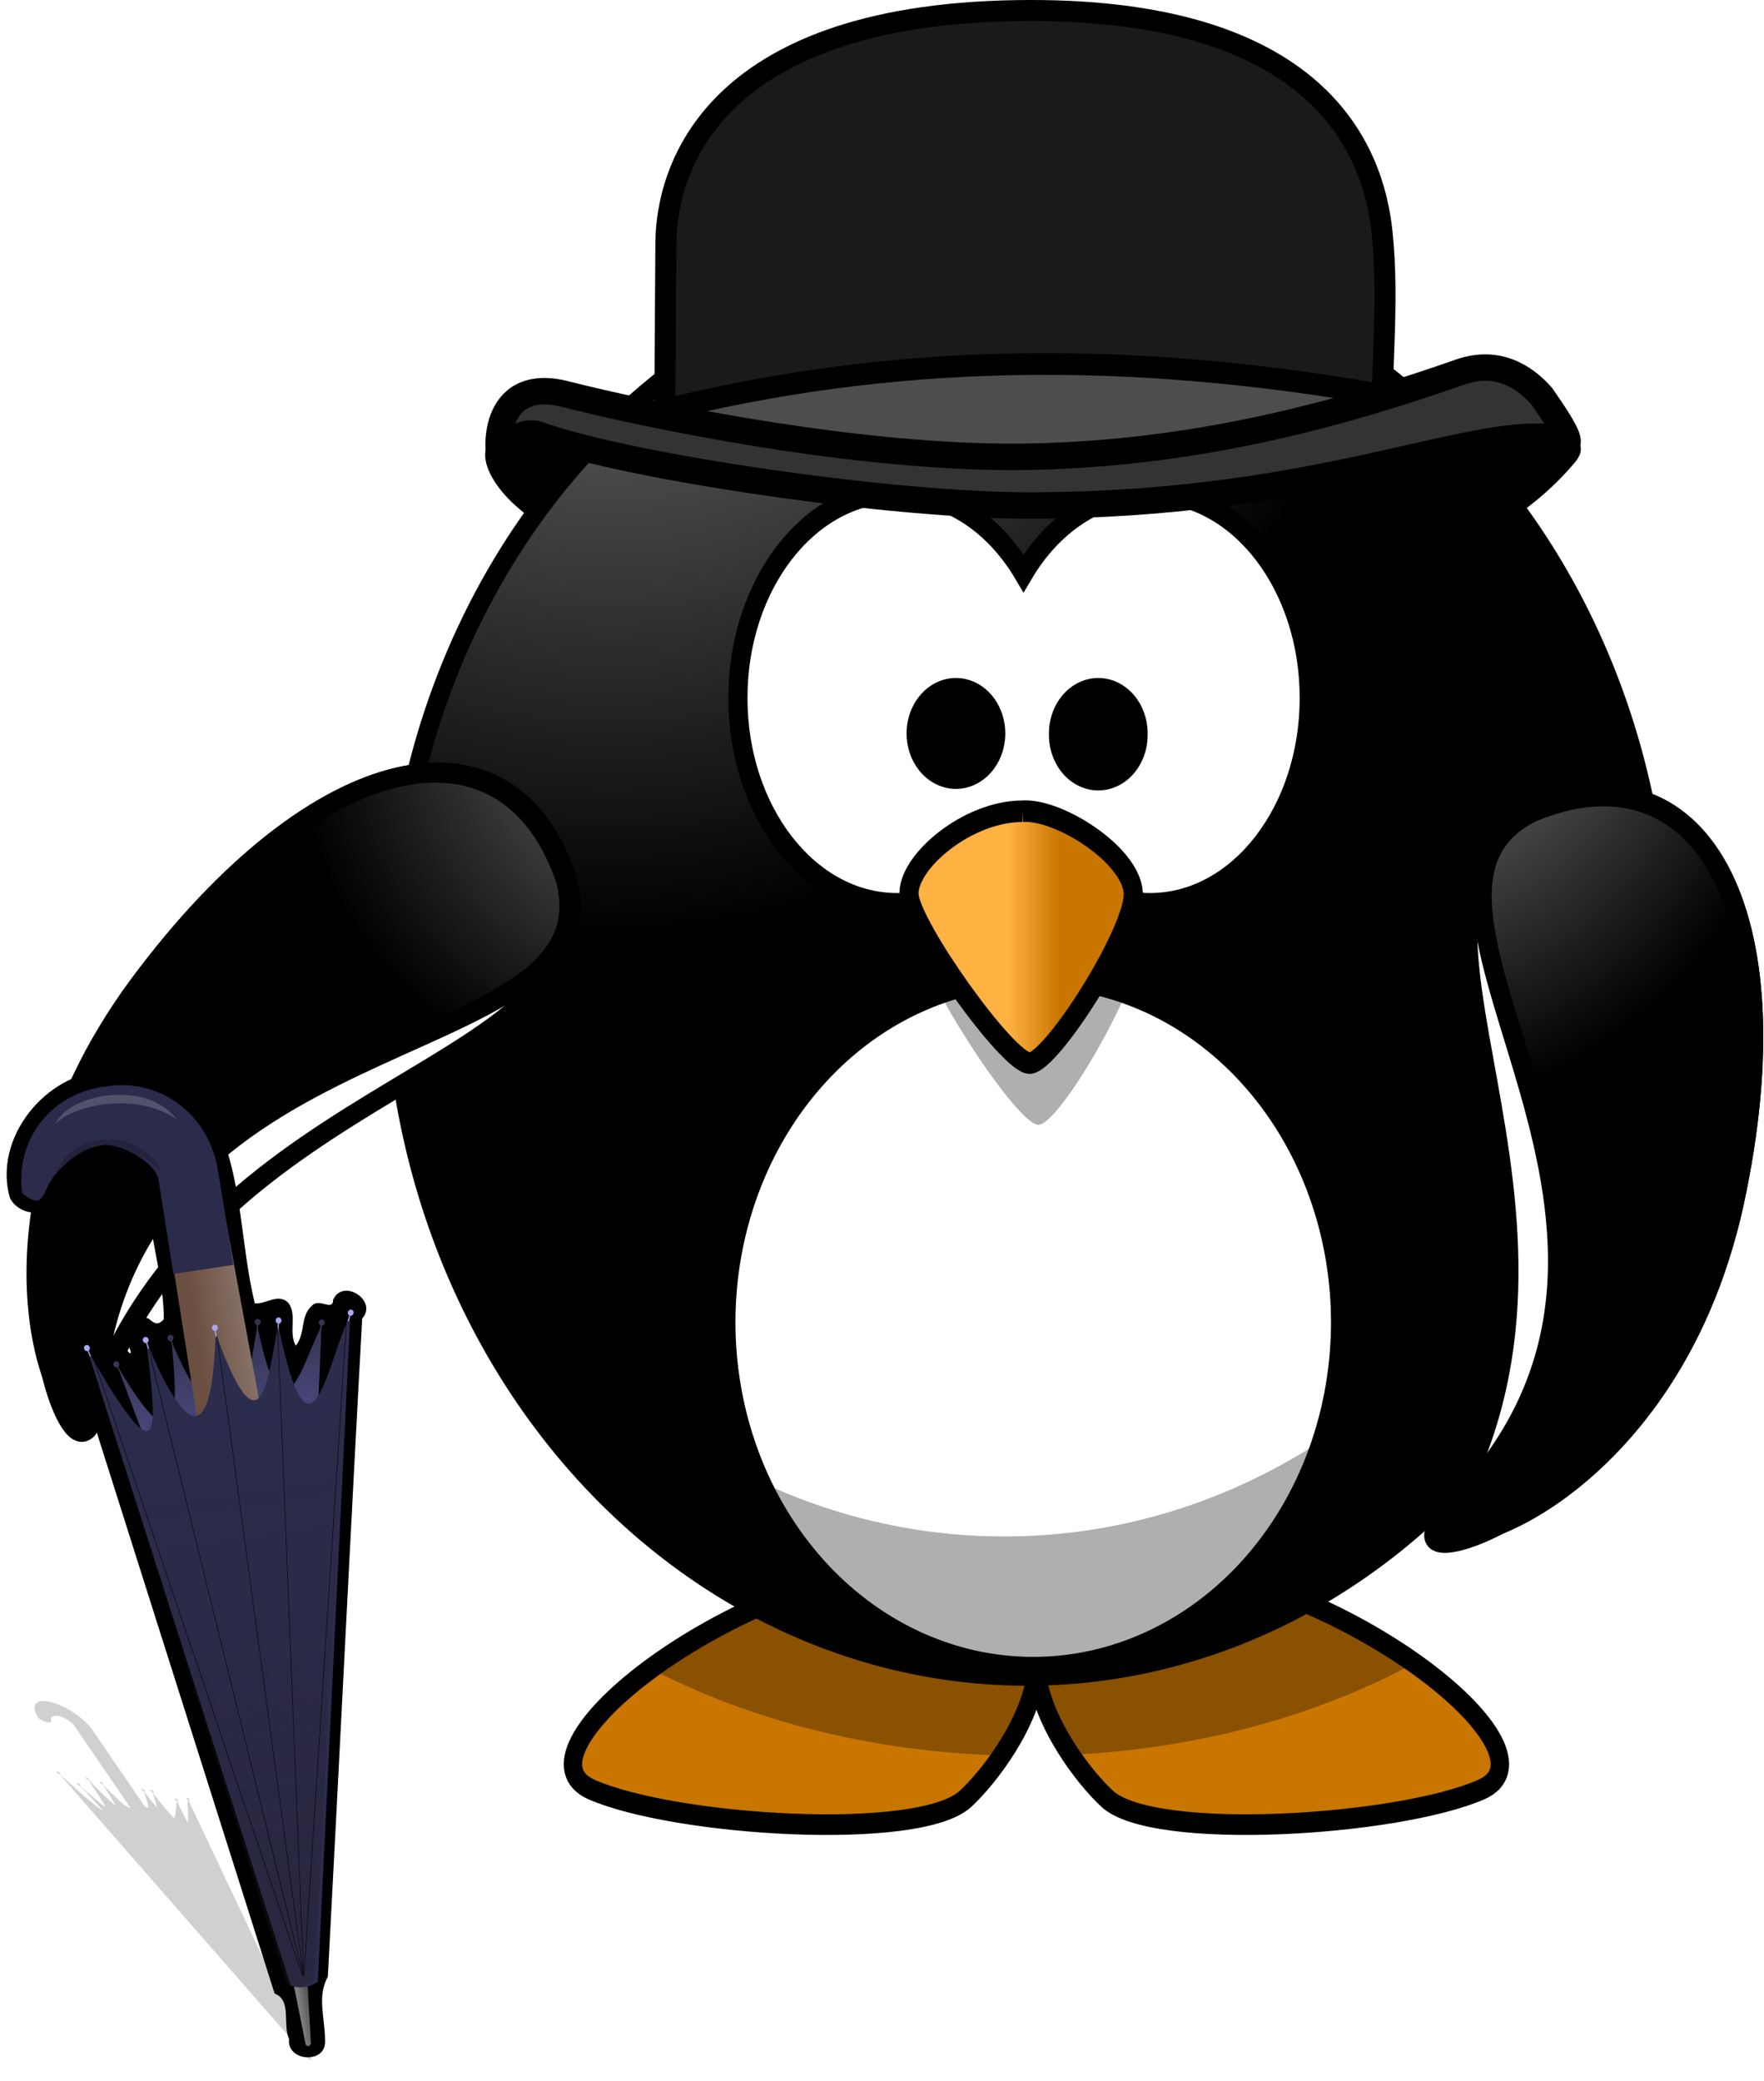 <?xml version="1.0" encoding="UTF-8" standalone="no"?>
<!-- Created with Inkscape (http://www.inkscape.org/) -->

<svg
   xmlns:dc="http://purl.org/dc/elements/1.1/"
   xmlns:cc="http://creativecommons.org/ns#"
   xmlns:rdf="http://www.w3.org/1999/02/22-rdf-syntax-ns#"
   xmlns:svg="http://www.w3.org/2000/svg"
   xmlns="http://www.w3.org/2000/svg"
   xmlns:xlink="http://www.w3.org/1999/xlink"
   xmlns:sodipodi="http://sodipodi.sourceforge.net/DTD/sodipodi-0.dtd"
   xmlns:inkscape="http://www.inkscape.org/namespaces/inkscape"
   width="491.93"
   height="580.278"
   id="svg6083"
   version="1.1"
   inkscape:version="0.48.3.1 r9886"
   sodipodi:docname="gentleman_penguin.svg">
  <defs
     id="defs6085">
    <radialGradient
       inkscape:collect="always"
       xlink:href="#linearGradient3203-9"
       id="radialGradient4802-5"
       gradientUnits="userSpaceOnUse"
       gradientTransform="matrix(-1.8232002e-6,0.28,-0.609,0,101.726,-39.26)"
       cx="414.682"
       cy="-8.88"
       fx="414.682"
       fy="-8.88"
       r="123.545" />
    <linearGradient
       id="linearGradient3203-9">
      <stop
         offset="0"
         style="stop-color:#ffb142;stop-opacity:1"
         id="stop3205-9" />
      <stop
         offset="0.887"
         style="stop-color:#ffb141;stop-opacity:1"
         id="stop4092-0" />
      <stop
         offset="1"
         style="stop-color:#c87600;stop-opacity:1"
         id="stop3207-9" />
    </linearGradient>
    <radialGradient
       inkscape:collect="always"
       xlink:href="#linearGradient3173-31-2"
       id="radialGradient45478-7"
       gradientUnits="userSpaceOnUse"
       gradientTransform="matrix(0,-0.482,0.432,-1.2541889e-6,-151.968,551.346)"
       cx="610.457"
       cy="483.447"
       fx="610.457"
       fy="483.447"
       r="167.564" />
    <linearGradient
       id="linearGradient3173-31-2">
      <stop
         offset="0"
         style="stop-color:#a5a5a5;stop-opacity:1"
         id="stop3175-8-9" />
      <stop
         offset="1"
         style="stop-color:#000000;stop-opacity:1"
         id="stop3177-5-98" />
    </linearGradient>
    <linearGradient
       inkscape:collect="always"
       xlink:href="#linearGradient4098-0"
       id="linearGradient45471-4"
       gradientUnits="userSpaceOnUse"
       gradientTransform="matrix(0.326,0,0,0.326,-22.132,165.488)"
       x1="346.237"
       y1="537.414"
       x2="359.472"
       y2="537.414" />
    <linearGradient
       id="linearGradient4098-0">
      <stop
         offset="0"
         style="stop-color:#ffb142;stop-opacity:1"
         id="stop4100-0" />
      <stop
         offset="1"
         style="stop-color:#c87600;stop-opacity:1"
         id="stop4104-3" />
    </linearGradient>
    <linearGradient
       id="linearGradient3173-6-5">
      <stop
         offset="0"
         style="stop-color:#a5a5a5;stop-opacity:1"
         id="stop3175-28-7" />
      <stop
         offset="1"
         style="stop-color:#000000;stop-opacity:1"
         id="stop3177-7-3" />
    </linearGradient>
    <radialGradient
       inkscape:collect="always"
       xlink:href="#linearGradient3173-6-5"
       id="radialGradient45461-5"
       gradientUnits="userSpaceOnUse"
       gradientTransform="matrix(0,-0.744,-0.66,0,552.032,582.134)"
       cx="371.454"
       cy="647.687"
       fx="371.454"
       fy="647.687"
       r="59.255" />
    <linearGradient
       id="linearGradient6136">
      <stop
         offset="0"
         style="stop-color:#a5a5a5;stop-opacity:1"
         id="stop6138" />
      <stop
         offset="1"
         style="stop-color:#000000;stop-opacity:1"
         id="stop6140" />
    </linearGradient>
    <linearGradient
       inkscape:collect="always"
       id="linearGradient5471">
      <stop
         style="stop-color:#1a1a1a;stop-opacity:1;"
         offset="0"
         id="stop5473" />
      <stop
         style="stop-color:#1a1a1a;stop-opacity:0;"
         offset="1"
         id="stop5475" />
    </linearGradient>
    <linearGradient
       inkscape:collect="always"
       id="linearGradient5274">
      <stop
         style="stop-color:#ffffff;stop-opacity:1;"
         offset="0"
         id="stop5276" />
      <stop
         style="stop-color:#ffffff;stop-opacity:0;"
         offset="1"
         id="stop5278" />
    </linearGradient>
    <linearGradient
       inkscape:collect="always"
       id="linearGradient5237">
      <stop
         style="stop-color:#000000;stop-opacity:1;"
         offset="0"
         id="stop5239" />
      <stop
         style="stop-color:#000000;stop-opacity:0;"
         offset="1"
         id="stop5241" />
    </linearGradient>
    <linearGradient
       inkscape:collect="always"
       id="linearGradient5197">
      <stop
         style="stop-color:#221c24;stop-opacity:1;"
         offset="0"
         id="stop5199" />
      <stop
         style="stop-color:#221c24;stop-opacity:0;"
         offset="1"
         id="stop5201" />
    </linearGradient>
    <filter
       color-interpolation-filters="sRGB"
       inkscape:collect="always"
       id="filter5151">
      <feGaussianBlur
         inkscape:collect="always"
         stdDeviation="3.809"
         id="feGaussianBlur5153" />
    </filter>
    <filter
       color-interpolation-filters="sRGB"
       inkscape:collect="always"
       id="filter5167">
      <feGaussianBlur
         inkscape:collect="always"
         stdDeviation="9.521"
         id="feGaussianBlur5169" />
    </filter>
    <filter
       color-interpolation-filters="sRGB"
       inkscape:collect="always"
       id="filter5247"
       x="-1.465"
       width="3.929"
       y="-0.013"
       height="1.027">
      <feGaussianBlur
         inkscape:collect="always"
         stdDeviation="0.579"
         id="feGaussianBlur5249" />
    </filter>
    <filter
       color-interpolation-filters="sRGB"
       inkscape:collect="always"
       id="filter5682"
       x="-0.066"
       width="1.132"
       y="-0.174"
       height="1.349">
      <feGaussianBlur
         inkscape:collect="always"
         stdDeviation="30.089"
         id="feGaussianBlur5684" />
    </filter>
    <linearGradient
       inkscape:collect="always"
       xlink:href="#linearGradient5197-5"
       id="linearGradient7464-5"
       gradientUnits="userSpaceOnUse"
       gradientTransform="matrix(0.148,0,0,0.148,-462.762,204.97)"
       x1="1773.242"
       y1="1392.649"
       x2="1789.838"
       y2="-587.036" />
    <linearGradient
       inkscape:collect="always"
       id="linearGradient5197-5">
      <stop
         style="stop-color:#221c24;stop-opacity:1;"
         offset="0"
         id="stop5199-0" />
      <stop
         style="stop-color:#221c24;stop-opacity:0;"
         offset="1"
         id="stop5201-7" />
    </linearGradient>
    <linearGradient
       inkscape:collect="always"
       xlink:href="#linearGradient5237-2"
       id="linearGradient7474-9"
       gradientUnits="userSpaceOnUse"
       gradientTransform="matrix(0.148,0,0,0.148,-461.282,202.306)"
       x1="1696.657"
       y1="845.333"
       x2="1762.33"
       y2="846.757" />
    <linearGradient
       inkscape:collect="always"
       id="linearGradient5237-2">
      <stop
         style="stop-color:#000000;stop-opacity:1;"
         offset="0"
         id="stop5239-8" />
      <stop
         style="stop-color:#000000;stop-opacity:0;"
         offset="1"
         id="stop5241-7" />
    </linearGradient>
    <linearGradient
       inkscape:collect="always"
       xlink:href="#linearGradient5274-3"
       id="linearGradient7477-6"
       gradientUnits="userSpaceOnUse"
       gradientTransform="matrix(0.148,0,0,0.148,-461.282,202.306)"
       x1="1448.41"
       y1="-533.445"
       x2="1758.407"
       y2="-527.068" />
    <linearGradient
       inkscape:collect="always"
       id="linearGradient5274-3">
      <stop
         style="stop-color:#ffffff;stop-opacity:1;"
         offset="0"
         id="stop5276-0" />
      <stop
         style="stop-color:#ffffff;stop-opacity:0;"
         offset="1"
         id="stop5278-2" />
    </linearGradient>
    <linearGradient
       inkscape:collect="always"
       xlink:href="#linearGradient5471-0"
       id="linearGradient7481-0"
       gradientUnits="userSpaceOnUse"
       x1="2815.891"
       y1="-1179.401"
       x2="2810.692"
       y2="-932.972"
       gradientTransform="matrix(0.148,0,0,0.148,-619.231,285.511)" />
    <linearGradient
       inkscape:collect="always"
       id="linearGradient5471-0">
      <stop
         style="stop-color:#1a1a1a;stop-opacity:1;"
         offset="0"
         id="stop5473-9" />
      <stop
         style="stop-color:#1a1a1a;stop-opacity:0;"
         offset="1"
         id="stop5475-0" />
    </linearGradient>
    <radialGradient
       inkscape:collect="always"
       xlink:href="#linearGradient3173-6-5"
       id="radialGradient7793"
       gradientUnits="userSpaceOnUse"
       gradientTransform="matrix(0,-0.744,0.66,0,-364.701,582.134)"
       cx="380.257"
       cy="622.487"
       fx="380.257"
       fy="622.487"
       r="59.255" />
    <linearGradient
       inkscape:collect="always"
       id="linearGradient5471-6">
      <stop
         style="stop-color:#1a1a1a;stop-opacity:1;"
         offset="0"
         id="stop5473-6" />
      <stop
         style="stop-color:#1a1a1a;stop-opacity:0;"
         offset="1"
         id="stop5475-09" />
    </linearGradient>
    <linearGradient
       inkscape:collect="always"
       id="linearGradient5237-6">
      <stop
         style="stop-color:#000000;stop-opacity:1;"
         offset="0"
         id="stop5239-5" />
      <stop
         style="stop-color:#000000;stop-opacity:0;"
         offset="1"
         id="stop5241-5" />
    </linearGradient>
    <linearGradient
       inkscape:collect="always"
       id="linearGradient5274-2">
      <stop
         style="stop-color:#ffffff;stop-opacity:1;"
         offset="0"
         id="stop5276-9" />
      <stop
         style="stop-color:#ffffff;stop-opacity:0;"
         offset="1"
         id="stop5278-27" />
    </linearGradient>
    <linearGradient
       inkscape:collect="always"
       id="linearGradient5197-6">
      <stop
         style="stop-color:#221c24;stop-opacity:1;"
         offset="0"
         id="stop5199-8" />
      <stop
         style="stop-color:#221c24;stop-opacity:0;"
         offset="1"
         id="stop5201-2" />
    </linearGradient>
    <linearGradient
       inkscape:collect="always"
       xlink:href="#linearGradient5197-6"
       id="linearGradient8021"
       gradientUnits="userSpaceOnUse"
       gradientTransform="matrix(-0.132,0.004,0.004,0.132,-82.788,616.417)"
       x1="1773.242"
       y1="1392.649"
       x2="1789.838"
       y2="-587.036" />
    <linearGradient
       inkscape:collect="always"
       xlink:href="#linearGradient5237-6"
       id="linearGradient8036"
       gradientUnits="userSpaceOnUse"
       gradientTransform="matrix(-0.132,0.004,0.004,0.132,-84.178,614.07)"
       x1="1696.657"
       y1="845.333"
       x2="1762.33"
       y2="846.757" />
    <linearGradient
       inkscape:collect="always"
       xlink:href="#linearGradient5471-6"
       id="linearGradient8039"
       gradientUnits="userSpaceOnUse"
       gradientTransform="matrix(-0.132,0.004,0.004,0.132,59.226,684.64)"
       x1="2815.891"
       y1="-1179.401"
       x2="2810.692"
       y2="-932.972" />
    <linearGradient
       inkscape:collect="always"
       xlink:href="#linearGradient5274"
       id="linearGradient8080"
       gradientUnits="userSpaceOnUse"
       gradientTransform="matrix(0.148,0,0,0.148,-309.087,613.02)"
       x1="1448.41"
       y1="-533.445"
       x2="1758.407"
       y2="-527.068" />
    <filter
       inkscape:collect="always"
       id="filter8169"
       x="-0.09"
       width="1.181"
       y="-0.355"
       height="1.711"
       color-interpolation-filters="sRGB">
      <feGaussianBlur
         inkscape:collect="always"
         stdDeviation="1.271"
         id="feGaussianBlur8171" />
    </filter>
    <filter
       color-interpolation-filters="sRGB"
       inkscape:collect="always"
       id="filter8169-1"
       x="-0.09"
       width="1.181"
       y="-0.355"
       height="1.711">
      <feGaussianBlur
         inkscape:collect="always"
         stdDeviation="1.271"
         id="feGaussianBlur8171-0" />
    </filter>
    <linearGradient
       inkscape:collect="always"
       xlink:href="#linearGradient5471"
       id="linearGradient8645"
       gradientUnits="userSpaceOnUse"
       gradientTransform="matrix(-0.132,0.004,0.004,0.132,539.937,653.023)"
       x1="2815.891"
       y1="-1179.401"
       x2="2810.692"
       y2="-932.972" />
    <linearGradient
       inkscape:collect="always"
       xlink:href="#linearGradient5237"
       id="linearGradient8647"
       gradientUnits="userSpaceOnUse"
       gradientTransform="matrix(-0.132,0.004,0.004,0.132,396.533,582.452)"
       x1="1696.657"
       y1="845.333"
       x2="1762.33"
       y2="846.757" />
    <linearGradient
       inkscape:collect="always"
       xlink:href="#linearGradient5274-2"
       id="linearGradient8649"
       gradientUnits="userSpaceOnUse"
       gradientTransform="matrix(0.148,0,0,0.148,-309.087,613.02)"
       x1="1448.41"
       y1="-533.445"
       x2="1758.407"
       y2="-527.068" />
    <linearGradient
       inkscape:collect="always"
       xlink:href="#linearGradient5197"
       id="linearGradient8651"
       gradientUnits="userSpaceOnUse"
       gradientTransform="matrix(-0.132,0.004,0.004,0.132,397.923,584.8)"
       x1="1773.242"
       y1="1392.649"
       x2="1789.838"
       y2="-587.036" />
  </defs>
  <sodipodi:namedview
     id="base"
     pagecolor="#ffffff"
     bordercolor="#666666"
     borderopacity="1.0"
     inkscape:pageopacity="0.0"
     inkscape:pageshadow="2"
     inkscape:zoom="0.7"
     inkscape:cx="290.04332"
     inkscape:cy="198.17802"
     inkscape:document-units="px"
     inkscape:current-layer="layer1"
     showgrid="false"
     inkscape:window-width="1280"
     inkscape:window-height="962"
     inkscape:window-x="0"
     inkscape:window-y="0"
     inkscape:window-maximized="1"
     fit-margin-top="0"
     fit-margin-left="0"
     fit-margin-right="0"
     fit-margin-bottom="0" />
  <g
     inkscape:label="Ebene 1"
     inkscape:groupmode="layer"
     id="layer1"
     transform="translate(-113.348,-180.924)">
    <g
       id="g8653">
      <path
         inkscape:export-ydpi="29.668859"
         inkscape:export-xdpi="29.668859"
         inkscape:export-filename="/home/bocian/Pulpit/rose.png"
         style="fill:#000000;fill-opacity:1;stroke:#000000;stroke-width:6.118;stroke-linecap:butt;stroke-linejoin:miter;stroke-miterlimit:4;stroke-opacity:1;stroke-dasharray:none;display:inline"
         d="m 399.724,315.573 c 40.754,-0.212 68.664,0.27 102.134,-7.802 22.091,-5.327 45.55,-2.456 45.55,-2.456 -0.103,0.117 5.953,-1.198 2.862,2.504 -7.744,9.273 -23.483,23.411 -51.27,28.883 -67.423,7.025 -134.049,7.121 -200.186,2.953 -16.149,-0.786 -27.759,-9.893 -38.929,-19.379 -9.864,-8.377 -13.893,-20.957 5.901,-15.148 19.436,5.705 93.184,10.656 133.939,10.444 z"
         id="path3652-5"
         sodipodi:nodetypes="cscsccszz"
         inkscape:connector-curvature="0" />
      <g
         transform="matrix(3.277,0,0,3.682,97.246,-802.389)"
         id="g45484-1">
        <path
           inkscape:connector-curvature="0"
           d="m 81.781,385.543 c -15.668,1.613 -33.638,14.291 -26.495,17.056 7.143,2.765 27.873,3.918 31.79,0.692 2.013,-1.658 5.614,-5.809 6.038,-9.704 0.425,3.895 4.016,8.047 6.028,9.704 3.917,3.226 24.658,2.072 31.8,-0.692 7.143,-2.765 -10.827,-15.443 -26.495,-17.056 -8.068,0.778 -10.97,3.488 -11.333,6.598 -0.364,-3.11 -3.265,-5.821 -11.333,-6.598 z"
           id="path3806-0-1"
           style="color:#000000;fill:url(#radialGradient4802-5);fill-opacity:1;fill-rule:evenodd;stroke:#000000;stroke-width:1.564;stroke-linecap:butt;stroke-linejoin:miter;stroke-miterlimit:4;stroke-opacity:1;stroke-dasharray:none;stroke-dashoffset:0;marker:none;visibility:visible;display:inline;overflow:visible;enable-background:accumulate" />
        <path
           inkscape:connector-curvature="0"
           d="m 81.784,385.547 c -7.69,0.792 -15.927,4.249 -21.485,7.891 8.417,3.893 18.709,6.292 29.865,6.568 1.43,-1.881 2.71,-4.187 2.953,-6.415 0.241,2.207 1.491,4.493 2.902,6.364 10.973,-0.465 21.052,-2.98 29.254,-6.944 -5.538,-3.484 -13.432,-6.703 -20.823,-7.464 -8.068,0.778 -10.97,3.488 -11.333,6.598 -0.364,-3.11 -3.265,-5.821 -11.333,-6.598 z"
           id="path3194-5-0"
           style="fill:#000000;fill-opacity:0.314;fill-rule:evenodd;stroke:none" />
      </g>
      <g
         transform="matrix(3.277,0,0,3.682,97.246,-802.389)"
         id="g45507-1">
        <path
           inkscape:connector-curvature="0"
           d="m 146.275,340.225 a 53.948,53.948 0 0 1 -107.895,0 53.948,53.948 0 1 1 107.895,0 z"
           id="path2385-16-4"
           style="color:#000000;fill:url(#radialGradient45478-7);fill-opacity:1;fill-rule:nonzero;stroke:#000000;stroke-width:1.564;stroke-linecap:round;stroke-linejoin:miter;stroke-miterlimit:4;stroke-opacity:1;stroke-dasharray:none;stroke-dashoffset:0;marker:none;visibility:visible;display:inline;overflow:visible;enable-background:accumulate" />
        <path
           inkscape:connector-curvature="0"
           d="m 118.994,367.199 a 26.153,26.153 0 1 1 -52.307,0 26.153,26.153 0 1 1 52.307,0 z"
           id="path3167-8-2"
           style="fill:#ffffff;fill-opacity:1;fill-rule:nonzero;stroke:#000000;stroke-width:1.629;stroke-linecap:round;stroke-linejoin:miter;stroke-miterlimit:4;stroke-opacity:1;stroke-dasharray:none" />
        <path
           inkscape:connector-curvature="0"
           d="m 144.152,325.226 c 0.11,1.403 0.173,2.815 0.173,4.246 0,29.779 -24.178,53.947 -53.957,53.947 -24.575,0 -45.316,-16.459 -51.819,-38.948 2.17,27.795 25.426,49.701 53.774,49.701 29.779,0 53.957,-24.168 53.957,-53.947 0,-5.204 -0.751,-10.237 -2.128,-14.999 z"
           id="path2411-0-7"
           style="fill:#000000;fill-opacity:0.314;fill-rule:nonzero;stroke:none" />
      </g>
      <g
         transform="matrix(3.277,0,0,3.682,97.246,-802.389)"
         id="g45496-5">
        <path
           inkscape:connector-curvature="0"
           d="m 81.252,304.327 c -7.473,0 -13.543,6.984 -13.543,15.589 0,8.605 6.07,15.589 13.543,15.589 4.392,0 8.289,-2.415 10.763,-6.15 2.474,3.738 6.38,6.15 10.773,6.15 7.473,0 13.543,-6.984 13.543,-15.589 0,-8.605 -6.07,-15.589 -13.543,-15.589 -4.393,0 -8.299,2.413 -10.773,6.15 -2.474,-3.735 -6.372,-6.15 -10.763,-6.15 z"
           id="path2387-0-6"
           style="fill:#ffffff;fill-opacity:1;fill-rule:nonzero;stroke:#000000;stroke-width:1.629;stroke-linecap:round;stroke-linejoin:miter;stroke-miterlimit:4;stroke-opacity:1;stroke-dasharray:none" />
        <path
           inkscape:connector-curvature="0"
           d="m 92.662,331.215 c -4.718,0 -9.846,4.297 -9.641,7.01 0.205,2.714 8.41,14.02 10.256,14.02 1.846,0 9.025,-11.081 8.82,-14.247 -0.205,-3.166 -6.359,-7.01 -9.436,-6.784 z"
           id="path3393-6-2"
           style="fill:#000000;fill-opacity:0.314;fill-rule:evenodd;stroke:none" />
        <path
           inkscape:connector-curvature="0"
           d="m 91.917,328.497 c -4.718,0 -9.846,3.897 -9.641,6.359 0.205,2.461 8.41,12.718 10.256,12.718 1.846,0 9.025,-10.051 8.82,-12.923 -0.205,-2.872 -6.359,-6.359 -9.436,-6.154 z"
           id="path2391-7-0"
           style="fill:url(#linearGradient45471-4);fill-opacity:1;fill-rule:evenodd;stroke:#000000;stroke-width:1.629;stroke-linecap:butt;stroke-linejoin:miter;stroke-miterlimit:4;stroke-opacity:1;stroke-dasharray:none" />
        <path
           inkscape:connector-curvature="0"
           d="m 89.648,322.663 a 3.385,3.385 0 0 1 -6.769,0 3.385,3.385 0 1 1 6.769,0 z"
           id="path3163-3-7"
           style="fill:#000000;fill-opacity:1;fill-rule:nonzero;stroke:#000000;stroke-width:1.629;stroke-linecap:round;stroke-linejoin:miter;stroke-miterlimit:4;stroke-opacity:1;stroke-dasharray:none" />
        <path
           inkscape:connector-curvature="0"
           d="m 101.763,322.663 a 3.385,3.385 0 1 1 -6.769,0 3.385,3.385 0 1 1 6.769,0 z"
           id="path3165-6-9"
           style="fill:#000000;fill-opacity:1;fill-rule:nonzero;stroke:#000000;stroke-width:1.629;stroke-linecap:round;stroke-linejoin:miter;stroke-miterlimit:4;stroke-opacity:1;stroke-dasharray:none" />
      </g>
      <g
         inkscape:transform-center-y="67.505911"
         inkscape:transform-center-x="51.015827"
         transform="matrix(1.939,2.642,-2.968,2.179,1145.162,-425.311)"
         id="g45492-7">
        <path
           inkscape:connector-curvature="0"
           d="m 51.639,328.163 c 15.677,5.637 -4.615,30.676 12.323,52.523 3.131,4.038 -18.856,0.681 -26.629,-21.696 -7.559,-21.762 -0.369,-35.041 14.306,-30.827 z"
           id="path3169-39-3"
           style="fill:#ffffff;fill-opacity:1;fill-rule:evenodd;stroke:#000000;stroke-width:1.629;stroke-linecap:butt;stroke-linejoin:miter;stroke-miterlimit:4;stroke-opacity:1;stroke-dasharray:none" />
        <path
           inkscape:connector-curvature="0"
           d="m 51.639,328.163 c 15.677,5.637 -13.877,33.276 12.323,52.523 7.373,5.416 -18.856,0.681 -26.629,-21.696 -7.559,-21.762 -0.369,-35.041 14.306,-30.827 z"
           id="path3793-56-2"
           style="fill:url(#radialGradient7793);fill-opacity:1;fill-rule:evenodd;stroke:#000000;stroke-width:1.629;stroke-linecap:butt;stroke-linejoin:miter;stroke-miterlimit:4;stroke-opacity:1;stroke-dasharray:none" />
      </g>
      <g
         inkscape:transform-center-y="84.801009"
         inkscape:transform-center-x="-1.3127331"
         transform="matrix(3.265,-0.283,0.318,3.668,-6.927,-758.072)"
         id="g45488-4">
        <path
           inkscape:connector-curvature="0"
           d="m 135.692,328.163 c -15.677,5.637 4.615,30.676 -12.323,52.523 -3.131,4.038 18.856,0.681 26.629,-21.696 7.559,-21.762 0.369,-35.041 -14.306,-30.827 z"
           id="path3800-9-7"
           style="fill:#ffffff;fill-opacity:1;fill-rule:evenodd;stroke:#000000;stroke-width:1.629;stroke-linecap:butt;stroke-linejoin:miter;stroke-miterlimit:4;stroke-opacity:1;stroke-dasharray:none" />
        <path
           inkscape:connector-curvature="0"
           d="m 135.692,328.163 c -15.677,5.637 13.877,33.276 -12.323,52.523 -7.373,5.416 18.856,0.681 26.629,-21.696 7.559,-21.762 0.369,-35.041 -14.306,-30.827 z"
           id="path3802-9-1"
           style="fill:url(#radialGradient45461-5);fill-opacity:1;fill-rule:evenodd;stroke:#000000;stroke-width:1.629;stroke-linecap:butt;stroke-linejoin:miter;stroke-miterlimit:4;stroke-opacity:1;stroke-dasharray:none" />
      </g>
      <g
         inkscape:export-ydpi="29.668859"
         inkscape:export-xdpi="29.668859"
         inkscape:export-filename="/home/bocian/Pulpit/rose.png"
         id="g3767"
         style="display:inline"
         transform="matrix(1.103,0,0,1.103,823.904,248.28)">
        <path
           style="fill:#1a1a1a;fill-opacity:1;fill-rule:nonzero;stroke:#000000;stroke-width:5.313;stroke-linecap:butt;stroke-linejoin:miter;stroke-miterlimit:4;stroke-opacity:1;stroke-dasharray:none;display:inline"
           d="m -294.645,51.062 c -0.712,-17.528 1.793,-34.804 -0.131,-53.346 -2.121,-20.433 -15.535,-57.463 -92.865,-56.09 -77.329,1.373 -88.092,40.877 -88.208,58.744 l -0.346,53.353 c 62.892,-10.209 122.279,-8.855 181.551,-2.661 z"
           id="path2948-0"
           sodipodi:nodetypes="cszscc"
           inkscape:connector-curvature="0" />
        <path
           sodipodi:nodetypes="cccccc"
           id="path2995-4"
           d="m -478.428,55.376 -0.248,-12.202 c 60.085,-15.209 120.043,-15.855 186.132,-4.01 l -3.132,11.599 c -63.29,17.75 -124.351,15.638 -182.752,4.613 l 0,8.8e-5 z"
           style="fill:#4d4d4d;fill-opacity:1;stroke:#000000;stroke-width:5.5;stroke-miterlimit:4;stroke-opacity:1;stroke-dasharray:none;display:inline"
           inkscape:connector-curvature="0" />
        <path
           sodipodi:nodetypes="cscscssczzcc"
           id="path3042-2-5"
           d="m -383.089,54.381 c 43.459,-0.963 79.91,-11.529 108.011,-21.371 9.308,-3.26 16.145,0.966 20.649,6.038 7.015,10.064 8.097,12.871 4.744,12.431 -1.123,-0.147 -2.788,-1.023 -4.661,-2.139 -22.762,-0.662 -59.707,17.195 -128.889,17.395 -35.317,0.102 -101.673,-9.668 -124.537,-17.818 -4.572,-1.63 -8.395,2.186 -9.731,5.781 -1.078,0.025 -3.005,-21.043 16.298,-16.116 19.303,4.927 74.658,16.762 118.117,15.799 l 4e-5,1.07e-4 -10e-6,0 z"
           style="fill:#333333;fill-opacity:1;stroke:#000000;stroke-width:6.685;stroke-linecap:round;stroke-miterlimit:4;stroke-opacity:1;stroke-dasharray:none;display:inline"
           inkscape:connector-curvature="0" />
      </g>
      <g
         transform="matrix(0.995,-0.1,0.1,0.995,-51.209,21.678)"
         id="g8609">
        <path
           style="fill:#000000;fill-opacity:1;stroke:none"
           d="m 147.344,474.844 c -16.924,-0.833 -33.282,15.685 -30.188,32.719 2.12,5.52 11.22,7.065 13.344,0.656 3.938,-6.596 13.126,-12.354 20.094,-6.531 4.463,2.452 5.323,7.507 4.594,12.062 0.18,10.503 2.288,21.772 1.281,31.781 -2.021,1.61 -2.506,0.94 -4.25,-0.656 -4.547,-2.584 -8.622,3.446 -6.094,7.406 0.694,3.013 -0.238,1.562 -1.344,-0.125 -1.734,-1.868 -4.976,-0.278 -6.031,-0.125 0.424,-4.258 -3.815,-9.544 -8,-6.156 -3.462,2.468 -1.396,6.37 -0.215,9.239 12.613,60.183 25.244,120.362 37.871,180.543 4.689,2.338 1.27,8.916 2.75,13 -1.373,6.356 9.795,8.077 9.938,1.406 0.65,-6.011 -1.094,-12.375 2.562,-17.594 9.326,-60.337 18.427,-121.137 27.875,-181.625 4.944,-4.576 -4.204,-11.834 -7.531,-6.062 -0.384,3.423 -3.836,-1.056 -6.094,1.125 -3.532,2.453 -2.486,7.602 -5.562,10.594 -1.72,-4.018 1.321,-8.468 -0.844,-12.062 -2.519,-3.19 -6.276,-0.136 -9.344,-0.844 -2.319,-16.588 0.02,-34.103 -5.281,-50.125 -4.884,-11.436 -17.007,-19.35 -29.531,-18.625 z"
           id="rect5084-2"
           inkscape:connector-curvature="0" />
        <g
           id="g8197"
           transform="translate(3.571,-9.286)">
          <g
             transform="translate(4.041,48.487)"
             id="g8082">
            <path
               style="fill:#808080;fill-opacity:1;stroke:none"
               d="m 170.396,689.906 -0.913,21.592 c -0.519,0.596 -1.011,0.633 -1.473,0.041 l -2.1,-21.51 z"
               id="rect5084"
               inkscape:connector-curvature="0"
               sodipodi:nodetypes="ccccc" />
            <path
               inkscape:connector-curvature="0"
               style="fill:#4b4b83;fill-opacity:1;stroke:none"
               d="m 163.113,507.064 c 7.1,27.992 7.922,15.88 11.299,4.489 l 0.146,-1.027 c -0.364,-0.129 -0.595,-0.522 -0.535,-0.942 0.067,-0.476 0.484,-0.81 0.932,-0.746 0.448,0.063 0.757,0.503 0.69,0.979 -0.059,0.42 -0.393,0.731 -0.779,0.755 l -0.153,1.06 c 3.518,33.096 10.913,11.826 17.086,1.973 l 0.377,-1.195 c -0.337,-0.188 -0.501,-0.613 -0.372,-1.017 0.146,-0.458 0.613,-0.721 1.044,-0.584 0.431,0.137 0.66,0.621 0.514,1.079 -0.129,0.404 -0.506,0.658 -0.89,0.617 l -0.088,0.276 -4.406,30.876 -46.177,1.272 -6.68,-25.24 -0.522,-1.344 c -0.381,0.065 -0.774,-0.163 -0.927,-0.559 -0.173,-0.448 0.028,-0.947 0.45,-1.11 0.422,-0.163 0.901,0.069 1.075,0.517 0.153,0.396 0.014,0.832 -0.311,1.04 l 0.361,0.934 c 13.893,29.89 15.15,11.695 15.13,-5.573 l -0.186,-1.051 c -0.386,-0.01 -0.729,-0.31 -0.803,-0.728 -0.083,-0.473 0.21,-0.921 0.656,-1 0.446,-0.078 0.873,0.242 0.956,0.715 0.073,0.418 -0.144,0.817 -0.504,0.958 l 0.226,1.282 c 7.871,24.722 9.711,13.092 12.39,-6.707 z"
               id="path5432" />
            <path
               inkscape:connector-curvature="0"
               id="path5469"
               d="m 163.113,507.064 c 7.1,27.992 7.922,15.88 11.299,4.489 l 0.146,-1.027 c -0.364,-0.129 -0.595,-0.522 -0.535,-0.942 0.067,-0.476 0.484,-0.81 0.932,-0.746 0.448,0.063 0.757,0.503 0.69,0.979 -0.059,0.42 -0.393,0.731 -0.779,0.755 l -0.153,1.06 c 3.518,33.096 10.913,11.826 17.086,1.973 l 0.377,-1.195 c -0.337,-0.188 -0.501,-0.613 -0.372,-1.017 0.146,-0.458 0.613,-0.721 1.044,-0.584 0.431,0.137 0.66,0.621 0.514,1.079 -0.129,0.404 -0.506,0.658 -0.89,0.617 l -0.088,0.276 -4.406,30.876 -46.177,1.272 -6.68,-25.24 -0.522,-1.344 c -0.381,0.065 -0.774,-0.163 -0.927,-0.559 -0.173,-0.448 0.028,-0.947 0.45,-1.11 0.422,-0.163 0.901,0.069 1.075,0.517 0.153,0.396 0.014,0.832 -0.311,1.04 l 0.361,0.934 c 13.893,29.89 15.15,11.695 15.13,-5.573 l -0.186,-1.051 c -0.386,-0.01 -0.729,-0.31 -0.803,-0.728 -0.083,-0.473 0.21,-0.921 0.656,-1 0.446,-0.078 0.873,0.242 0.956,0.715 0.073,0.418 -0.144,0.817 -0.504,0.958 l 0.226,1.282 c 7.871,24.722 9.711,13.092 12.39,-6.707 z"
               style="opacity:0.52;fill:url(#linearGradient8645);fill-opacity:1;stroke:none" />
            <path
               sodipodi:nodetypes="ccccc"
               inkscape:connector-curvature="0"
               id="path5235"
               d="m 170.396,689.906 -0.913,21.592 c -0.519,0.596 -1.011,0.633 -1.473,0.041 l -2.1,-21.51 z"
               style="fill:url(#linearGradient8647);fill-opacity:1;stroke:none" />
            <g
               id="g7728-4"
               transform="matrix(-1.655,0.041,0.046,1.473,54.248,-233.933)">
              <path
                 id="rect5082-3"
                 d="m -38.747,458.835 c -5.526,-0.562 -14.975,11.528 -16.537,18.657 l -3.132,67.872 11.382,0 1.509,-68.544 -0.227,0.097 c 0.352,-3.137 4.381,-7.469 7.512,-7.469 3.342,0 10.507,1.571 10.507,4.913 1.773,2.067 2.146,6.178 5.304,2.478 0,-9.741 -6.575,-18.004 -16.316,-18.004 z"
                 style="fill:#6b5041;fill-opacity:1;stroke:none"
                 inkscape:connector-curvature="0"
                 sodipodi:nodetypes="ccccccscccc" />
              <path
                 style="fill:url(#linearGradient8649);fill-opacity:1;stroke:none"
                 d="m -38.747,458.835 c -9.741,0 -16.524,8.794 -16.524,18.534 l -0.017,10e-4 -3.129,67.994 11.382,0 1.484,-68.483 0.012,-0.031 c 0.352,-3.137 4.484,-7.654 7.615,-7.654 3.342,0 10.657,2.152 10.657,5.494 1.773,2.067 1.68,5.848 4.837,2.148 0,-9.741 -6.575,-18.004 -16.316,-18.004 z"
                 id="path5264-0"
                 inkscape:connector-curvature="0"
                 sodipodi:nodetypes="cccccccscccc" />
              <path
                 sodipodi:nodetypes="cccscccccc"
                 inkscape:connector-curvature="0"
                 id="path5261-3"
                 transform="matrix(-0.604,0.017,0.019,0.678,38.658,124.84)"
                 d="m 143.312,488.75 c -16.12,0.395 -26.6,12.84 -26.156,27.188 5.394,5.321 4.976,1.277 7.817,-1.839 2.437,-3.851 9.813,-9.07 15.344,-9.205 5.497,-0.135 14.784,6.372 15.027,11.281 0.532,8.927 0.962,17.586 1.505,26.513 l 16.91,-0.857 -1.625,-26.188 c -0.998,-17.613 -14.888,-27.865 -28.821,-26.893 z"
                 style="font-size:medium;font-style:normal;font-variant:normal;font-weight:normal;font-stretch:normal;text-indent:0;text-align:start;text-decoration:none;line-height:normal;letter-spacing:normal;word-spacing:normal;text-transform:none;direction:ltr;block-progression:tb;writing-mode:lr-tb;text-anchor:start;baseline-shift:baseline;color:#000000;fill:#2b2b4c;fill-opacity:1;stroke:none;stroke-width:80;marker:none;visibility:visible;display:inline;overflow:visible;enable-background:accumulate;font-family:Sans;-inkscape-font-specification:Sans" />
            </g>
            <g
               id="g5116"
               style="fill:#a02c89"
               transform="matrix(-0.132,0.004,0.004,0.132,397.846,584.858)">
              <path
                 style="fill:#2c2c4e;fill-opacity:1;stroke:none"
                 d="m 1474.75,-609.625 251.312,1387.312 c 17.571,7.554 35.757,12.345 57.75,0 L 2035.125,-609.625 c -128.865,317.212 -122.224,172.055 -126.188,0 -69.225,255.193 -116.611,193.556 -147.031,0 -60.097,278.363 -97.163,111.057 -133.25,0 -24.386,342.857 -92.587,89.294 -153.906,0 z"
                 id="path5118"
                 inkscape:connector-curvature="0"
                 sodipodi:nodetypes="cccccccc" />
              <path
                 style="fill:#a8a8f5;fill-opacity:1;stroke:none"
                 d="m 1470.666,-620.091 c -3.104,1.423 -4.388,5.252 -2.876,8.55 1.335,2.912 4.409,4.447 7.247,3.784 l 4.867,10.615 c 0.268,0.584 0.964,0.842 1.548,0.575 0.584,-0.268 0.843,-0.964 0.575,-1.548 l -4.867,-10.615 c 2.354,-1.718 3.197,-5.049 1.861,-7.961 -1.512,-3.298 -5.251,-4.824 -8.356,-3.4 z"
                 id="path5120"
                 inkscape:connector-curvature="0" />
              <path
                 inkscape:connector-curvature="0"
                 id="path5122"
                 d="m 1625.348,-624.054 c -3.355,0.638 -5.519,4.047 -4.841,7.612 0.599,3.147 3.215,5.374 6.129,5.411 l 2.182,11.472 c 0.12,0.631 0.735,1.049 1.365,0.929 0.631,-0.12 1.049,-0.734 0.929,-1.365 l -2.182,-11.472 c 2.697,-1.104 4.313,-4.135 3.715,-7.283 -0.678,-3.565 -3.942,-5.941 -7.297,-5.303 z"
                 style="fill:#a8a8f5;fill-opacity:1;stroke:none" />
              <path
                 style="fill:#a8a8f5;fill-opacity:1;stroke:none"
                 d="m 1762.011,-626.371 c -3.415,-0.034 -6.207,2.883 -6.243,6.511 -0.032,3.204 2.095,5.901 4.945,6.51 l -0.117,11.677 c -0.01,0.642 0.514,1.173 1.156,1.179 0.642,0.006 1.173,-0.514 1.179,-1.156 l 0.117,-11.677 c 2.862,-0.552 5.042,-3.206 5.075,-6.41 0.036,-3.628 -2.697,-6.601 -6.112,-6.635 z"
                 id="path5124"
                 inkscape:connector-curvature="0" />
              <path
                 inkscape:connector-curvature="0"
                 id="path5126"
                 d="m 1911.335,-619.728 c -3.355,-0.636 -6.618,1.743 -7.293,5.309 -0.596,3.148 1.022,6.178 3.72,7.28 l -2.174,11.474 c -0.125,0.63 0.299,1.245 0.93,1.365 0.631,0.119 1.245,-0.299 1.365,-0.93 l 2.174,-11.474 c 2.914,-0.039 5.529,-2.267 6.125,-5.415 0.675,-3.565 -1.491,-6.973 -4.846,-7.609 z"
                 style="fill:#a8a8f5;fill-opacity:1;stroke:none" />
              <path
                 style="fill:#a8a8f5;fill-opacity:1;stroke:none"
                 d="m 2037.172,-618.942 c -3.29,-0.915 -6.741,1.181 -7.714,4.677 -0.859,3.087 0.499,6.242 3.095,7.567 l -3.13,11.25 c -0.178,0.617 0.193,1.266 0.812,1.438 0.619,0.172 1.266,-0.193 1.438,-0.812 l 3.13,-11.25 c 2.907,0.206 5.7,-1.794 6.559,-4.881 0.973,-3.496 -0.899,-7.074 -4.19,-7.989 z"
                 id="path5128"
                 inkscape:connector-curvature="0" />
            </g>
            <path
               style="opacity:0.5;fill:url(#linearGradient8651);fill-opacity:1;stroke:none"
               d="m 200.379,509.438 -28.225,184.657 c -2.3,1.065 -4.691,1.765 -7.649,0.211 L 126.161,511.482 c 18.224,41.543 16.815,22.342 16.713,-0.46 10.099,33.546 16.15,25.21 19.473,-0.536 8.975,36.648 13.274,14.354 17.648,-0.486 4.48,45.32 12.588,11.489 20.384,-0.561 z"
               id="path5185"
               inkscape:connector-curvature="0"
               sodipodi:nodetypes="cccccccc" />
            <g
               id="g5140"
               style="filter:url(#filter5151)"
               transform="matrix(-0.132,0.004,0.004,0.132,397.865,583.315)">
              <path
                 sodipodi:nodetypes="cc"
                 inkscape:connector-curvature="0"
                 id="path5130"
                 d="m 1760.091,-590.257 -5.146,1363.733"
                 style="fill:none;stroke:#000000;stroke-width:1;stroke-linecap:butt;stroke-linejoin:miter;stroke-miterlimit:4;stroke-opacity:1;stroke-dasharray:none" />
              <path
                 sodipodi:nodetypes="cc"
                 inkscape:connector-curvature="0"
                 id="path5132"
                 d="M 1906.246,-576.743 1755.727,771.64"
                 style="fill:none;stroke:#000000;stroke-width:1px;stroke-linecap:butt;stroke-linejoin:miter;stroke-opacity:1" />
              <path
                 sodipodi:nodetypes="cc"
                 inkscape:connector-curvature="0"
                 id="path5134"
                 d="M 1630.851,-592.272 1754.944,774.438"
                 style="fill:none;stroke:#000000;stroke-width:1px;stroke-linecap:butt;stroke-linejoin:miter;stroke-opacity:1" />
              <path
                 sodipodi:nodetypes="cc"
                 inkscape:connector-curvature="0"
                 id="path5136"
                 d="M 2023.628,-569.941 1757.203,770.947"
                 style="fill:none;stroke:#000000;stroke-width:1px;stroke-linecap:butt;stroke-linejoin:miter;stroke-opacity:1" />
              <path
                 sodipodi:nodetypes="cc"
                 inkscape:connector-curvature="0"
                 id="path5138"
                 d="M 1486.081,-579.9 1753.468,770.947"
                 style="fill:none;stroke:#000000;stroke-width:1px;stroke-linecap:butt;stroke-linejoin:miter;stroke-opacity:1" />
            </g>
            <path
               sodipodi:nodetypes="cc"
               inkscape:connector-curvature="0"
               id="path5157"
               d="m 2817.493,-1145.702 -5.146,1363.733"
               style="opacity:0.093;fill:none;stroke:#000000;stroke-width:20;stroke-linecap:butt;stroke-linejoin:miter;stroke-miterlimit:4;stroke-opacity:1;stroke-dasharray:none;filter:url(#filter5167)"
               transform="matrix(-0.132,0.004,0.004,0.132,539.937,653.023)" />
            <path
               sodipodi:nodetypes="cc"
               inkscape:connector-curvature="0"
               id="path5159"
               d="M 2963.649,-1132.188 2813.129,216.196"
               style="opacity:0.093;fill:none;stroke:#000000;stroke-width:20;stroke-linecap:butt;stroke-linejoin:miter;stroke-miterlimit:4;stroke-opacity:1;stroke-dasharray:none;filter:url(#filter5167)"
               transform="matrix(-0.132,0.004,0.004,0.132,539.937,653.023)" />
            <path
               sodipodi:nodetypes="cc"
               inkscape:connector-curvature="0"
               id="path5161"
               d="M 2688.253,-1147.717 2812.347,218.994"
               style="opacity:0.093;fill:none;stroke:#000000;stroke-width:20;stroke-linecap:butt;stroke-linejoin:miter;stroke-miterlimit:4;stroke-opacity:1;stroke-dasharray:none;filter:url(#filter5167)"
               transform="matrix(-0.132,0.004,0.004,0.132,539.937,653.023)" />
            <path
               sodipodi:nodetypes="cc"
               inkscape:connector-curvature="0"
               id="path5163"
               d="M 3081.03,-1125.385 2814.605,215.503"
               style="opacity:0.093;fill:none;stroke:#000000;stroke-width:20;stroke-linecap:butt;stroke-linejoin:miter;stroke-miterlimit:4;stroke-opacity:1;stroke-dasharray:none;filter:url(#filter5167)"
               transform="matrix(-0.132,0.004,0.004,0.132,539.937,653.023)" />
            <path
               sodipodi:nodetypes="cc"
               inkscape:connector-curvature="0"
               id="path5165"
               d="M 2543.483,-1135.345 2810.871,215.503"
               style="opacity:0.093;fill:none;stroke:#000000;stroke-width:20;stroke-linecap:butt;stroke-linejoin:miter;stroke-miterlimit:4;stroke-opacity:1;stroke-dasharray:none;filter:url(#filter5167)"
               transform="matrix(-0.132,0.004,0.004,0.132,539.937,653.023)" />
            <path
               sodipodi:type="arc"
               style="opacity:0.13;fill:#ffffff;fill-opacity:1;stroke:none;filter:url(#filter5247)"
               id="path5245"
               sodipodi:cx="1748.4275"
               sodipodi:cy="865.36969"
               sodipodi:rx="0.47460032"
               sodipodi:ry="51.731434"
               d="m 1748.902,865.37 c 0,28.57 -0.212,51.731 -0.475,51.731 -0.262,0 -0.475,-23.161 -0.475,-51.731 0,-28.57 0.212,-51.731 0.475,-51.731 0.262,0 0.475,23.161 0.475,51.731 z"
               transform="matrix(-0.728,0.02,0.004,0.132,1438.869,553.749)" />
            <path
               style="opacity:0.593;fill:#000000;fill-opacity:0.525;stroke:none;filter:url(#filter5682)"
               d="m 3581.906,-52.312 c -0.945,0.029 -1.884,0.373 -2.625,1.031 -1.309,1.163 -1.53,2.915 -0.594,4.156 l -0.125,0.094 -700.625,368.844 c -0.142,2.637 -0.135,5.257 0.125,7.844 l -66.125,26.625 c -1.562,2.723 -0.911,4.55 2.25,5.344 l 69.25,-18.156 c 1.613,2.056 3.655,4.065 6.25,6 l 799.75,-127.875 2.094,-0.156 c 0.479,1.43 2.12,2.392 3.969,2.25 2.095,-0.161 3.672,-1.697 3.5,-3.438 -0.172,-1.741 -2.03,-3.005 -4.125,-2.844 -1.849,0.142 -3.277,1.362 -3.469,2.844 l -6.156,0.469 C 3617.266,218.807 3584.135,214.617 3574.125,208.5 l 71.5,-8.062 6.312,-0.062 c 0.364,1.456 1.925,2.528 3.781,2.5 2.102,-0.032 3.783,-1.472 3.75,-3.219 -0.034,-1.747 -1.742,-3.125 -3.844,-3.094 -1.856,0.028 -3.41,1.159 -3.719,2.625 l -4.375,0.062 c -29.959,-1.304 -50.57,-3.678 -63.812,-6.844 16.601,-8.612 47.212,-18.917 79.812,-30.406 l 3,-0.469 c 0.613,1.389 2.358,2.248 4.188,1.969 2.072,-0.316 3.462,-1.965 3.125,-3.688 -0.337,-1.722 -2.272,-2.847 -4.344,-2.531 -1.829,0.279 -3.169,1.572 -3.219,3.062 l -3.187,0.5 c -35.635,2.784 -61.313,2.955 -78.219,0.875 15.609,-8.182 38.053,-16.748 60.344,-24.719 l 4.562,-0.875 c 0.677,1.366 2.435,2.188 4.25,1.844 2.055,-0.39 3.385,-2.104 2.969,-3.812 -0.416,-1.708 -2.413,-2.765 -4.469,-2.375 -1.815,0.345 -3.05,1.696 -3.031,3.188 l -5.562,1.062 c -53.668,3.687 -71.954,0.324 -68.25,-8.312 0,-0.004 0.03,0.004 0.031,0 l 246.937,-81.656 0,-0.031 c 11.987,-2.665 27.233,2.895 31.531,13.031 4.589,10.822 0.91,29.916 -11.344,33.969 -5.144,8.249 -6.744,20.606 11.156,26.344 35.714,-11.812 56.968,-43.116 43.594,-74.656 -13.375,-31.54 -56.755,-46.812 -92.469,-35 l 0.062,0.125 -230.156,76.125 c -0.197,-0.049 -0.41,-0.104 -0.594,-0.156 -15.455,-4.412 13.495,-19.434 39.5,-37.781 l 3.906,-2 c 1.122,1.114 3.082,1.355 4.687,0.531 1.818,-0.933 2.494,-2.895 1.5,-4.406 -0.994,-1.511 -3.276,-1.995 -5.094,-1.062 -1.605,0.824 -2.321,2.493 -1.781,3.906 l -4.031,2.094 c -17.485,4.439 -31.632,7.397 -42.938,9.156 -0.942,0.147 -1.847,0.277 -2.75,0.406 12.479,-9.392 27.659,-19.44 41.219,-28.906 l 3.313,-1.781 c 1.147,1.094 3.133,1.32 4.719,0.469 1.796,-0.965 2.434,-2.944 1.406,-4.438 -1.028,-1.493 -3.329,-1.933 -5.125,-0.969 -1.586,0.852 -2.26,2.503 -1.688,3.906 l -4,2.156 c -34.828,8.978 -58.836,13.55 -74.594,14.75 0.194,-0.405 0.406,-0.803 0.625,-1.219 7.638,-14.515 30.202,-35.314 43.688,-51.812 l 4.219,-3.094 c 1.317,0.933 3.292,0.893 4.719,-0.156 1.615,-1.188 1.922,-3.22 0.656,-4.562 -0.95,-1.007 -2.508,-1.343 -3.906,-0.938 -0.233,0.068 -0.467,0.173 -0.688,0.281 -0.221,0.108 -0.423,0.226 -0.625,0.375 -1.427,1.049 -1.832,2.781 -1.031,4.094 l -0.969,0.688 -64.844,33.375 c 13.842,-17.469 43.459,-41.63 60.75,-61.25 l 4.375,-3.906 c 1.411,0.82 3.379,0.631 4.688,-0.531 1.482,-1.317 1.559,-3.393 0.156,-4.625 -0.702,-0.616 -1.649,-0.904 -2.594,-0.875 z"
               id="path5577"
               inkscape:connector-curvature="0"
               transform="matrix(-0.085,-0.098,-0.095,6.2259297e-4,441.982,991.146)" />
          </g>
          <path
             sodipodi:nodetypes="ccc"
             inkscape:connector-curvature="0"
             id="path8123"
             d="m 128.287,497.508 c 4.569,-7.912 26.543,-9.864 33.784,2.188 -10.055,-8.684 -27.704,-7.174 -33.784,-2.188 z"
             style="opacity:0.433;fill:#ffffff;stroke:none;filter:url(#filter8169)" />
          <path
             transform="matrix(0.869,0,0,1.244,123.86,-186.099)"
             sodipodi:nodetypes="ccc"
             inkscape:connector-curvature="0"
             id="path8123-0"
             d="m 3.816,560.5 c 4.569,-7.912 26.543,-9.864 33.784,2.188 -10.055,-8.684 -27.704,-7.174 -33.784,-2.188 z"
             style="opacity:0.433;fill:#000000;stroke:none;filter:url(#filter8169-1)" />
        </g>
      </g>
    </g>
  </g>
</svg>
